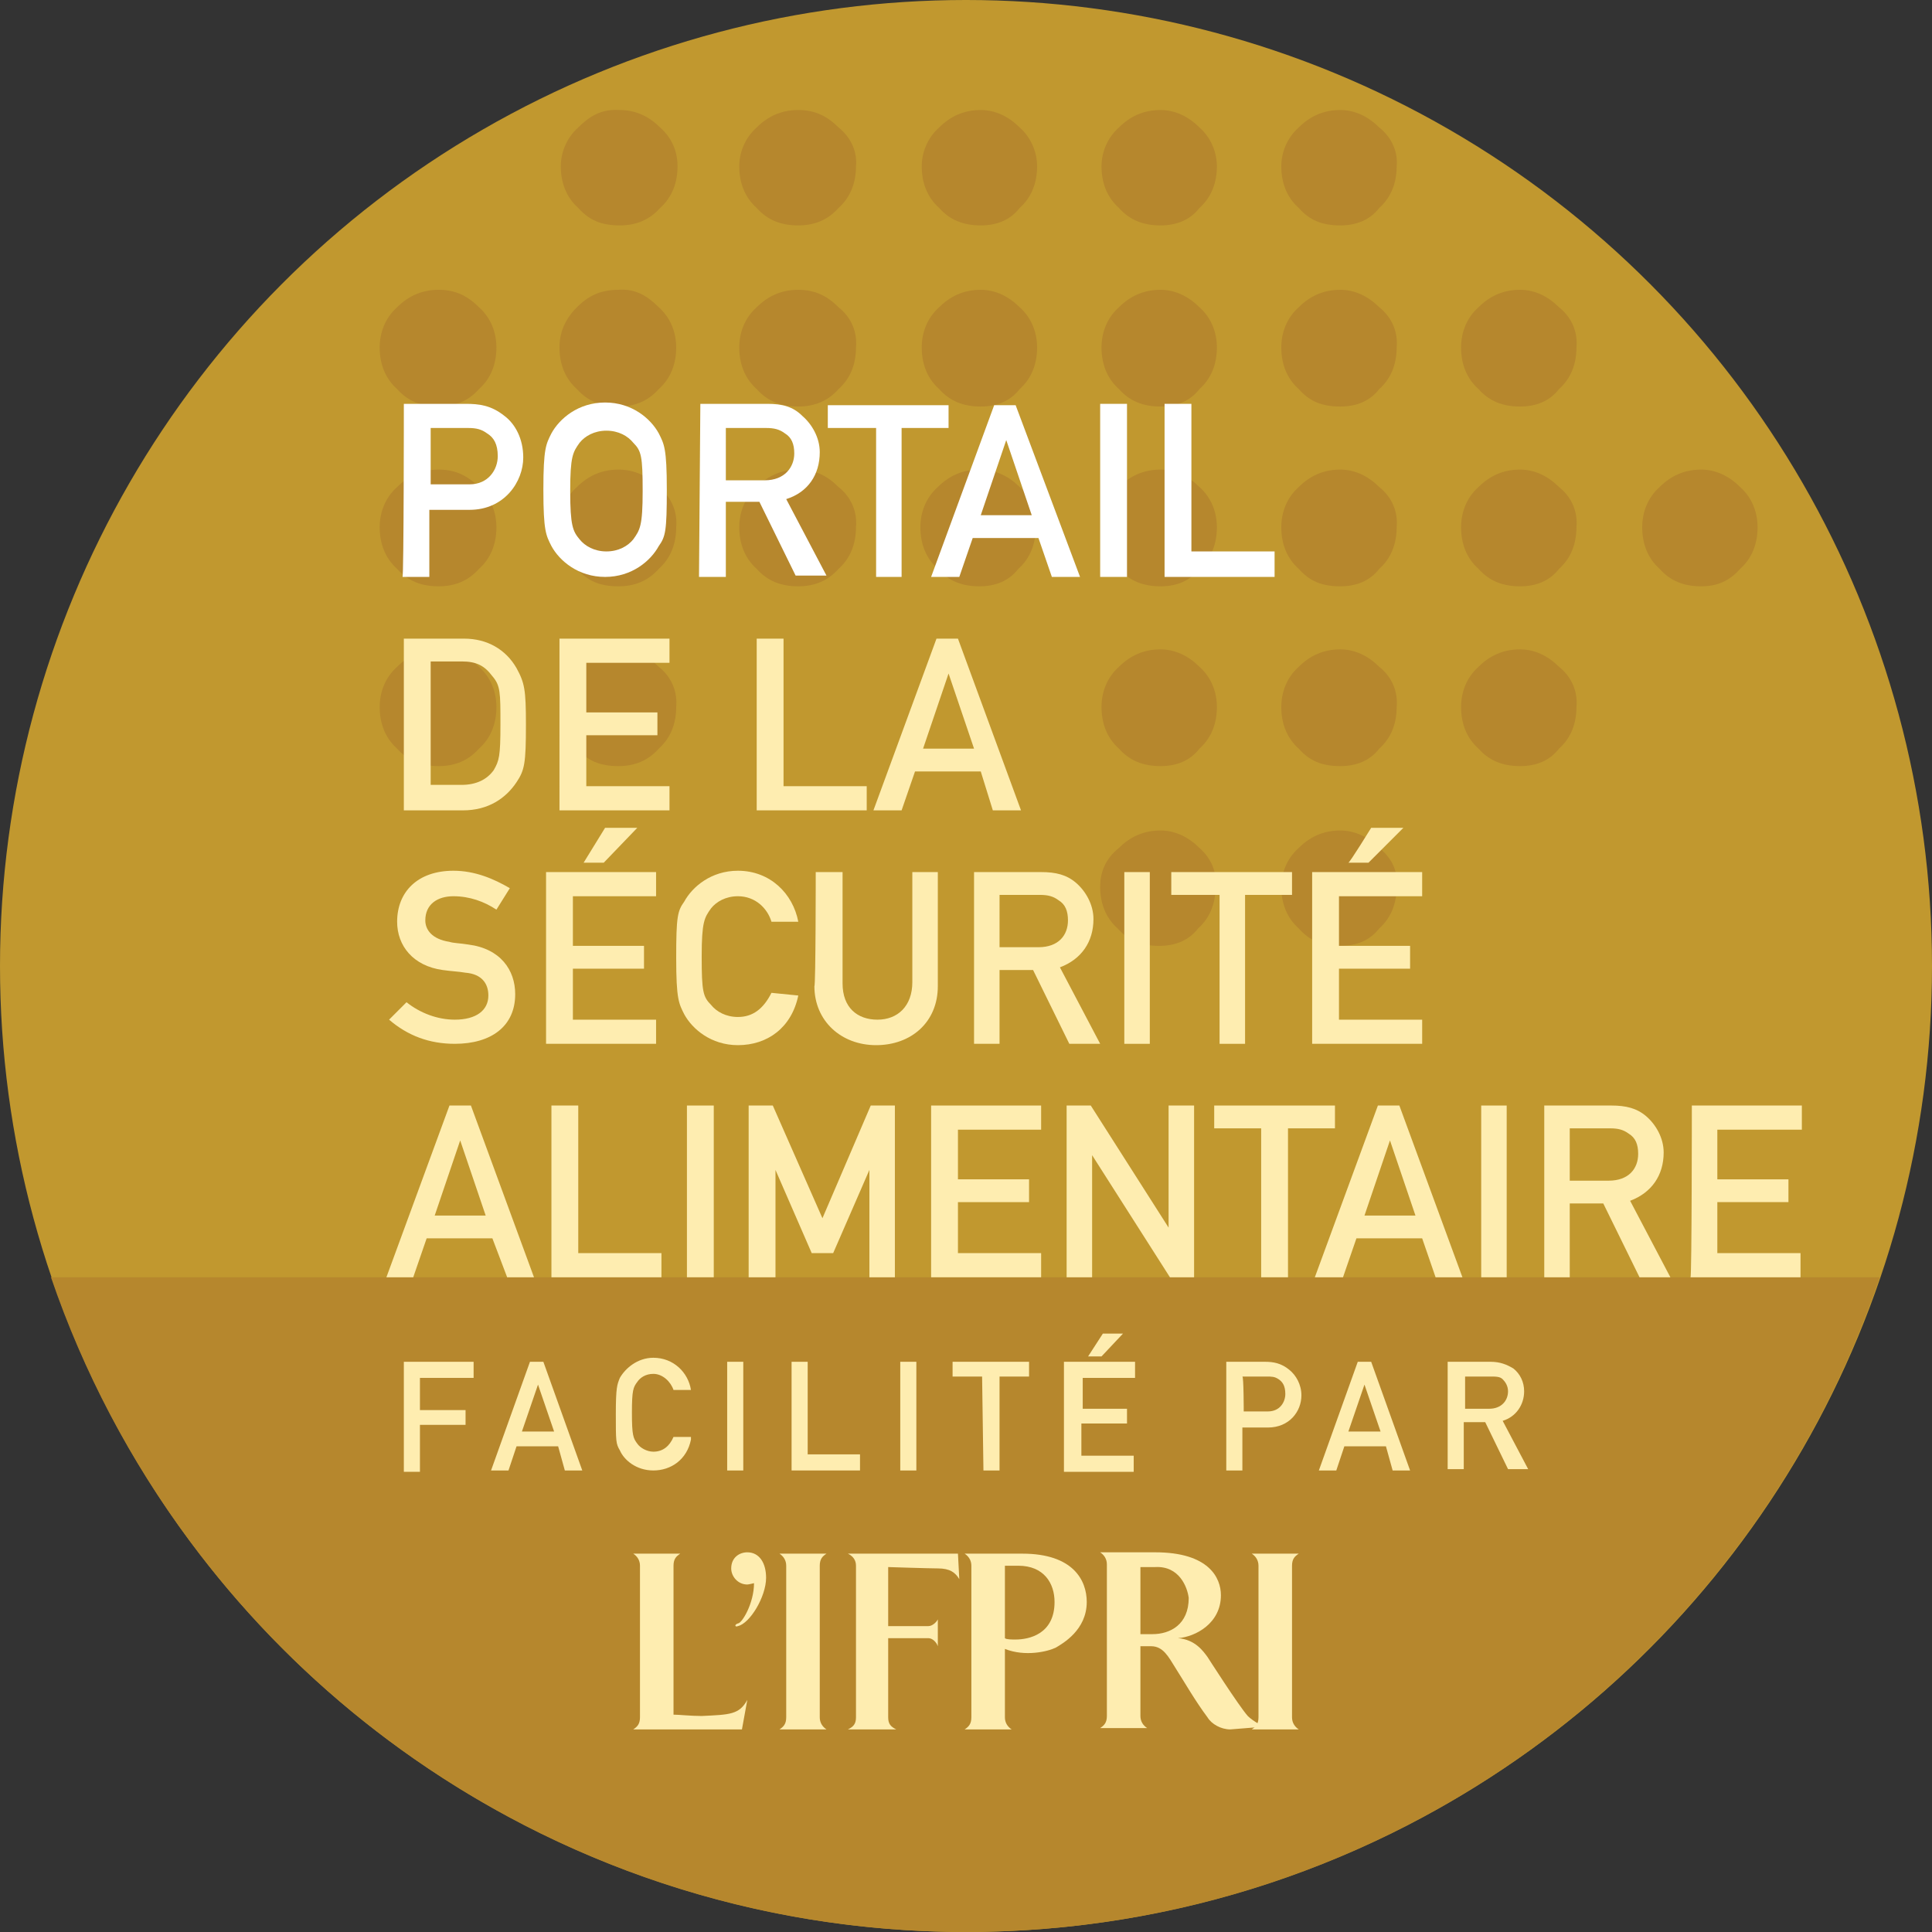<?xml version="1.0" encoding="utf-8"?>
<!-- Generator: Adobe Illustrator 28.3.0, SVG Export Plug-In . SVG Version: 6.00 Build 0)  -->
<svg version="1.1" id="Layer_2_00000037660946005118827580000006471968520916407950_"
	 xmlns="http://www.w3.org/2000/svg" xmlns:xlink="http://www.w3.org/1999/xlink" x="0px" y="0px" viewBox="0 0 144 144"
	 style="enable-background:new 0 0 144 144;" xml:space="preserve">
<rect x="0" y="0" width="144" height="144" fill="#333333" stroke="none"/>
<style type="text/css">
	.st0{fill:#C1982F;}
	.st1{fill:#B6872D;}
	.st2{fill:#FEEDB0;}
	.st3{fill:#FFFFFF;}
</style>
<g id="Layer_1-2">
	<circle class="st0" cx="72" cy="72" r="72"/>
	<path class="st1" d="M3.8,95.2C13.5,123.6,40.4,144,72,144s58.5-20.4,68.1-48.8H3.8z"/>
	<path class="st1" d="M49.1,22.9c0.9,0.8,1.3,1.9,1.3,3c0,1.2-0.4,2.3-1.3,3.1c-0.8,0.9-1.8,1.3-3,1.3c-1.3,0-2.3-0.4-3.1-1.3
		c-0.9-0.8-1.3-1.9-1.3-3.1c0-1.1,0.4-2.1,1.3-3c0.8-0.8,1.7-1.3,3.1-1.3C47.4,21.5,48.3,22.1,49.1,22.9 M49.1,36.3
		c-0.8-0.8-1.8-1.3-3-1.3c-1.3,0-2.3,0.5-3.1,1.3c-0.9,0.8-1.3,1.9-1.3,3c0,1.2,0.4,2.3,1.3,3.1c0.8,0.9,1.7,1.3,3.1,1.3
		c1.2,0,2.2-0.4,3-1.3c0.9-0.8,1.3-1.9,1.3-3.1C50.5,38.2,50.1,37.1,49.1,36.3 M62.5,9.5c-0.8-0.8-1.7-1.3-3-1.3
		c-1.3,0-2.3,0.5-3.1,1.3c-0.9,0.8-1.3,1.9-1.3,2.9c0,1.2,0.4,2.3,1.3,3.1c0.8,0.9,1.8,1.3,3.1,1.3c1.2,0,2.2-0.4,3-1.3
		c0.9-0.8,1.3-1.9,1.3-3.1C63.9,11.4,63.5,10.3,62.5,9.5 M62.5,22.9c-0.8-0.8-1.7-1.3-3-1.3c-1.3,0-2.3,0.5-3.1,1.3
		c-0.9,0.8-1.3,1.9-1.3,3c0,1.2,0.4,2.3,1.3,3.1c0.8,0.9,1.8,1.3,3.1,1.3c1.2,0,2.2-0.4,3-1.3c0.9-0.8,1.3-1.9,1.3-3.1
		C63.9,24.8,63.5,23.7,62.5,22.9 M76,9.5c-0.8-0.8-1.8-1.3-2.9-1.3c-1.3,0-2.3,0.5-3.1,1.3c-0.9,0.8-1.3,1.9-1.3,2.9
		c0,1.2,0.4,2.3,1.3,3.1c0.8,0.9,1.8,1.3,3.1,1.3c1.2,0,2.2-0.4,2.9-1.3c0.9-0.8,1.3-1.9,1.3-3.1C77.3,11.4,76.9,10.3,76,9.5
		 M76,22.9c-0.8-0.8-1.8-1.3-2.9-1.3c-1.3,0-2.3,0.5-3.1,1.3c-0.9,0.8-1.3,1.9-1.3,3c0,1.2,0.4,2.3,1.3,3.1c0.8,0.9,1.8,1.3,3.1,1.3
		c1.2,0,2.2-0.4,2.9-1.3c0.9-0.8,1.3-1.9,1.3-3.1C77.3,24.8,76.9,23.7,76,22.9 M76,36.3C75.2,35.5,74.2,35,73,35
		c-1.3,0-2.3,0.5-3.1,1.3c-0.9,0.8-1.3,1.9-1.3,3c0,1.2,0.4,2.3,1.3,3.1c0.8,0.9,1.8,1.3,3.1,1.3c1.2,0,2.2-0.4,2.9-1.3
		c0.9-0.8,1.3-1.9,1.3-3.1C77.3,38.2,76.9,37.1,76,36.3 M102.8,22.9c-0.8-0.8-1.8-1.3-2.9-1.3c-1.3,0-2.3,0.5-3.1,1.3
		c-0.9,0.8-1.3,1.9-1.3,3c0,1.2,0.4,2.3,1.3,3.1c0.8,0.9,1.7,1.3,3.1,1.3c1.2,0,2.2-0.4,2.9-1.3c0.9-0.8,1.3-1.9,1.3-3.1
		C104.2,24.8,103.8,23.7,102.8,22.9 M102.8,36.3c-0.8-0.8-1.8-1.3-2.9-1.3c-1.3,0-2.3,0.5-3.1,1.3c-0.9,0.8-1.3,1.9-1.3,3
		c0,1.2,0.4,2.3,1.3,3.1c0.8,0.9,1.7,1.3,3.1,1.3c1.2,0,2.2-0.4,2.9-1.3c0.9-0.8,1.3-1.9,1.3-3.1C104.2,38.2,103.8,37.1,102.8,36.3
		 M102.8,49.7c-0.8-0.8-1.8-1.3-2.9-1.3c-1.3,0-2.3,0.5-3.1,1.3c-0.9,0.8-1.3,1.9-1.3,3c0,1.2,0.4,2.3,1.3,3.1
		c0.8,0.9,1.7,1.3,3.1,1.3c1.2,0,2.2-0.4,2.9-1.3c0.9-0.8,1.3-1.9,1.3-3.1C104.2,51.6,103.8,50.5,102.8,49.7 M116.2,36.3
		c-0.8-0.8-1.8-1.3-2.9-1.3c-1.3,0-2.3,0.5-3.1,1.3c-0.9,0.8-1.3,1.9-1.3,3c0,1.2,0.4,2.3,1.3,3.1c0.8,0.9,1.8,1.3,3.1,1.3
		c1.2,0,2.2-0.4,2.9-1.3c0.9-0.8,1.3-1.9,1.3-3.1C117.6,38.2,117.2,37.1,116.2,36.3 M43.1,9.5c-0.9,0.8-1.3,1.9-1.3,2.9
		c0,1.2,0.4,2.3,1.3,3.1c0.8,0.9,1.7,1.3,3.1,1.3c1.2,0,2.2-0.4,3-1.3c0.9-0.8,1.3-1.9,1.3-3.1c0-1.1-0.4-2.1-1.3-2.9
		c-0.8-0.8-1.8-1.3-3-1.3C44.8,8.1,43.9,8.7,43.1,9.5 M35.7,36.3c-0.8-0.8-1.7-1.3-3-1.3c-1.3,0-2.3,0.5-3.1,1.3
		c-0.9,0.8-1.3,1.9-1.3,3c0,1.2,0.4,2.3,1.3,3.1c0.8,0.9,1.8,1.3,3.1,1.3c1.2,0,2.2-0.4,3-1.3c0.9-0.8,1.3-1.9,1.3-3.1
		C37,38.2,36.6,37.1,35.7,36.3 M62.5,36.3c-0.8-0.8-1.7-1.3-3-1.3c-1.3,0-2.3,0.5-3.1,1.3c-0.9,0.8-1.3,1.9-1.3,3
		c0,1.2,0.4,2.3,1.3,3.1c0.8,0.9,1.8,1.3,3.1,1.3c1.2,0,2.2-0.4,3-1.3c0.9-0.8,1.3-1.9,1.3-3.1C63.9,38.2,63.5,37.1,62.5,36.3
		 M116.2,49.7c-0.8-0.8-1.8-1.3-2.9-1.3c-1.3,0-2.3,0.5-3.1,1.3c-0.9,0.8-1.3,1.9-1.3,3c0,1.2,0.4,2.3,1.3,3.1
		c0.8,0.9,1.8,1.3,3.1,1.3c1.2,0,2.2-0.4,2.9-1.3c0.9-0.8,1.3-1.9,1.3-3.1C117.6,51.6,117.2,50.5,116.2,49.7 M102.8,63.2
		c-0.8-0.8-1.8-1.3-2.9-1.3c-1.3,0-2.3,0.5-3.1,1.3c-0.9,0.8-1.3,1.9-1.3,2.9c0,1.2,0.4,2.3,1.3,3.1c0.8,0.9,1.7,1.3,3.1,1.3
		c1.2,0,2.2-0.4,2.9-1.3c0.9-0.8,1.3-1.9,1.3-3.1C104.2,65,103.8,64,102.8,63.2 M129.7,36.3c-0.8-0.8-1.8-1.3-2.9-1.3
		c-1.3,0-2.3,0.5-3.1,1.3c-0.9,0.8-1.3,1.9-1.3,3c0,1.2,0.4,2.3,1.3,3.1c0.8,0.9,1.8,1.3,3.1,1.3c1.2,0,2.1-0.4,2.9-1.3
		c0.9-0.8,1.3-1.9,1.3-3.1C131,38.2,130.6,37.1,129.7,36.3 M35.7,22.9c-0.8-0.8-1.7-1.3-3-1.3c-1.3,0-2.3,0.5-3.1,1.3
		c-0.9,0.8-1.3,1.9-1.3,3c0,1.2,0.4,2.3,1.3,3.1c0.8,0.9,1.8,1.3,3.1,1.3c1.2,0,2.2-0.4,3-1.3c0.9-0.8,1.3-1.9,1.3-3.1
		C37,24.8,36.6,23.7,35.7,22.9 M89.4,22.9c-0.8-0.8-1.8-1.3-2.9-1.3c-1.3,0-2.3,0.5-3.1,1.3c-0.9,0.8-1.3,1.9-1.3,3
		c0,1.2,0.4,2.3,1.3,3.1c0.8,0.9,1.8,1.3,3.1,1.3c1.2,0,2.2-0.4,2.9-1.3c0.9-0.8,1.3-1.9,1.3-3.1C90.7,24.8,90.3,23.7,89.4,22.9
		 M89.4,36.3c-0.8-0.8-1.8-1.3-2.9-1.3c-1.3,0-2.3,0.5-3.1,1.3c-0.9,0.8-1.3,1.9-1.3,3c0,1.2,0.4,2.3,1.3,3.1
		c0.8,0.9,1.8,1.3,3.1,1.3c1.2,0,2.2-0.4,2.9-1.3c0.9-0.8,1.3-1.9,1.3-3.1C90.7,38.2,90.3,37.1,89.4,36.3 M116.2,22.9
		c-0.8-0.8-1.8-1.3-2.9-1.3c-1.3,0-2.3,0.5-3.1,1.3c-0.9,0.8-1.3,1.9-1.3,3c0,1.2,0.4,2.3,1.3,3.1c0.8,0.9,1.8,1.3,3.1,1.3
		c1.2,0,2.2-0.4,2.9-1.3c0.9-0.8,1.3-1.9,1.3-3.1C117.6,24.8,117.2,23.7,116.2,22.9 M49.1,49.7c-0.8-0.8-1.8-1.3-3-1.3
		c-1.3,0-2.3,0.5-3.1,1.3c-0.9,0.8-1.3,1.9-1.3,3c0,1.2,0.4,2.3,1.3,3.1c0.8,0.9,1.7,1.3,3.1,1.3c1.2,0,2.2-0.4,3-1.3
		c0.9-0.8,1.3-1.9,1.3-3.1C50.5,51.6,50.1,50.5,49.1,49.7 M35.7,49.7c-0.8-0.8-1.7-1.3-3-1.3c-1.3,0-2.3,0.5-3.1,1.3
		c-0.9,0.8-1.3,1.9-1.3,3c0,1.2,0.4,2.3,1.3,3.1c0.8,0.9,1.8,1.3,3.1,1.3c1.2,0,2.2-0.4,3-1.3c0.9-0.8,1.3-1.9,1.3-3.1
		C37,51.6,36.6,50.5,35.7,49.7 M89.4,49.7c-0.8-0.8-1.8-1.3-2.9-1.3c-1.3,0-2.3,0.5-3.1,1.3c-0.9,0.8-1.3,1.9-1.3,3
		c0,1.2,0.4,2.3,1.3,3.1c0.8,0.9,1.8,1.3,3.1,1.3c1.2,0,2.2-0.4,2.9-1.3c0.9-0.8,1.3-1.9,1.3-3.1C90.7,51.6,90.3,50.5,89.4,49.7
		 M89.4,63.2c-0.8-0.8-1.8-1.3-2.9-1.3c-1.3,0-2.3,0.5-3.1,1.3C82.4,64,82,65,82,66.1c0,1.2,0.4,2.3,1.3,3.1
		c0.8,0.9,1.8,1.3,3.1,1.3c1.2,0,2.2-0.4,2.9-1.3c0.9-0.8,1.3-1.9,1.3-3.1C90.7,65,90.3,64,89.4,63.2 M89.4,9.5
		c-0.8-0.8-1.8-1.3-2.9-1.3c-1.3,0-2.3,0.5-3.1,1.3c-0.9,0.8-1.3,1.9-1.3,2.9c0,1.2,0.4,2.3,1.3,3.1c0.8,0.9,1.8,1.3,3.1,1.3
		c1.2,0,2.2-0.4,2.9-1.3c0.9-0.8,1.3-1.9,1.3-3.1C90.7,11.4,90.3,10.3,89.4,9.5 M102.8,9.5c-0.8-0.8-1.8-1.3-2.9-1.3
		c-1.3,0-2.3,0.5-3.1,1.3c-0.9,0.8-1.3,1.9-1.3,2.9c0,1.2,0.4,2.3,1.3,3.1c0.8,0.9,1.7,1.3,3.1,1.3c1.2,0,2.2-0.4,2.9-1.3
		c0.9-0.8,1.3-1.9,1.3-3.1C104.2,11.4,103.8,10.3,102.8,9.5"/>
	<path class="st2" d="M30.1,101.5h5.2v1.2h-4v2.4h3.4v1.1h-3.4v3.5h-1.2L30.1,101.5L30.1,101.5z"/>
	<path class="st2" d="M41.6,107.8h-3.1l-0.6,1.8h-1.3l2.9-8.1h1l2.9,8.1h-1.3L41.6,107.8L41.6,107.8z M41.3,106.7l-1.2-3.5h0
		l-1.2,3.5C38.9,106.7,41.3,106.7,41.3,106.7z"/>
	<path class="st2" d="M51.5,107.3c-0.3,1.5-1.5,2.3-2.8,2.3c-1.3,0-2.2-0.8-2.5-1.5c-0.3-0.5-0.3-0.7-0.3-2.7s0.1-2.2,0.3-2.7
		c0.4-0.7,1.3-1.5,2.5-1.5c1.5,0,2.6,1.1,2.8,2.4h-1.3c-0.2-0.6-0.8-1.2-1.5-1.2c-0.6,0-1,0.3-1.2,0.6c-0.3,0.4-0.4,0.6-0.4,2.3
		s0.1,1.9,0.4,2.3c0.2,0.3,0.7,0.6,1.2,0.6c0.7,0,1.2-0.4,1.5-1.1H51.5z"/>
	<path class="st2" d="M54.2,101.5h1.2v8.1h-1.2C54.2,109.6,54.2,101.5,54.2,101.5z"/>
	<path class="st2" d="M59,101.5h1.2v6.9h3.9v1.2H59L59,101.5L59,101.5z"/>
	<path class="st2" d="M67.1,101.5h1.2v8.1h-1.2C67.1,109.6,67.1,101.5,67.1,101.5z"/>
	<path class="st2" d="M73.2,102.6H71v-1.1h5.7v1.1h-2.2v7h-1.2L73.2,102.6L73.2,102.6z"/>
	<path class="st2" d="M79.4,101.5h5.2v1.2h-3.9v2.3H84v1.1h-3.4v2.4h3.9v1.2h-5.2V101.5L79.4,101.5z M82.2,99.4h1.5l-1.6,1.7h-1
		L82.2,99.4z"/>
	<path class="st2" d="M91.4,101.5h2.9c0.6,0,1.2,0.1,1.8,0.6c0.5,0.4,0.9,1.1,0.9,1.9c0,1.2-0.9,2.4-2.5,2.4h-1.9v3.2h-1.2
		C91.4,109.6,91.4,101.5,91.4,101.5z M92.7,105.2h1.8c0.9,0,1.3-0.7,1.3-1.3c0-0.6-0.2-0.9-0.5-1.1c-0.3-0.2-0.5-0.2-0.9-0.2h-1.8
		C92.7,102.6,92.7,105.2,92.7,105.2z"/>
	<path class="st2" d="M103.3,107.8h-3.1l-0.6,1.8h-1.3l2.9-8.1h1l2.9,8.1h-1.3L103.3,107.8L103.3,107.8z M102.9,106.7l-1.2-3.5h0
		l-1.2,3.5C100.6,106.7,103,106.7,102.9,106.7z"/>
	<path class="st2" d="M107.9,101.5h3.2c0.7,0,1.2,0.2,1.7,0.5c0.5,0.4,0.8,1,0.8,1.7c0,1-0.6,1.9-1.6,2.2l1.9,3.6h-1.5l-1.7-3.5
		h-1.6v3.5h-1.2C107.9,109.6,107.9,101.5,107.9,101.5z M109.2,105h1.8c0.9,0,1.4-0.6,1.4-1.3c0-0.4-0.2-0.7-0.4-0.9
		c-0.2-0.2-0.5-0.2-0.9-0.2h-1.9L109.2,105L109.2,105z"/>
	<path class="st3" d="M30.1,30.1h4.6c1,0,1.9,0.1,2.9,0.9c0.8,0.6,1.4,1.7,1.4,3.1c0,1.8-1.4,3.9-4,3.9h-3v5h-2
		C30.1,43,30.1,30.2,30.1,30.1z M32.1,36.1H35c1.4,0,2.1-1.1,2.1-2.1c0-0.9-0.3-1.4-0.8-1.7c-0.4-0.3-0.8-0.4-1.4-0.4h-2.8
		L32.1,36.1L32.1,36.1z"/>
	<path class="st3" d="M41.1,32.3c0.6-1.1,2-2.3,4-2.3s3.4,1.2,4,2.3c0.4,0.8,0.6,1.1,0.6,4.2s-0.1,3.5-0.6,4.2c-0.6,1.1-2,2.3-4,2.3
		s-3.4-1.2-4-2.3c-0.4-0.8-0.6-1.1-0.6-4.2S40.7,33.1,41.1,32.3z M43.2,40.2c0.4,0.5,1.1,0.9,2,0.9s1.6-0.4,2-0.9
		c0.5-0.7,0.7-1,0.7-3.6s-0.1-3-0.7-3.6c-0.4-0.5-1.1-0.9-2-0.9s-1.6,0.4-2,0.9c-0.5,0.7-0.7,1-0.7,3.6S42.7,39.6,43.2,40.2z"/>
	<path class="st3" d="M52.2,30.1h5c1.1,0,1.9,0.2,2.6,0.9c0.7,0.6,1.3,1.6,1.3,2.7c0,1.7-0.9,3-2.5,3.5l3,5.7h-2.3l-2.7-5.5h-2.5V43
		h-2L52.2,30.1L52.2,30.1z M54.1,35.8h2.9c1.5,0,2.2-1,2.2-2c0-0.7-0.2-1.2-0.7-1.5c-0.4-0.3-0.8-0.4-1.4-0.4h-3L54.1,35.8
		L54.1,35.8z"/>
	<path class="st3" d="M65.2,31.9h-3.5v-1.7h9v1.7h-3.5V43h-1.9V31.9z"/>
	<path class="st3" d="M77.4,40.1h-4.9l-1,2.9h-2.1l4.7-12.8h1.6L80.5,43h-2.1L77.4,40.1L77.4,40.1z M76.9,38.4L75,32.8h0l-1.9,5.6
		H76.9L76.9,38.4z"/>
	<path class="st3" d="M82,30.1H84V43H82V30.1z"/>
	<path class="st3" d="M86.9,30.1h1.9v11h6.2V43h-8.2V30.1z"/>
	<path class="st2" d="M30.1,47.6h4.5c1.7,0,3.1,0.8,3.9,2.2c0.6,1.1,0.7,1.6,0.7,4.2c0,2.9-0.1,3.4-0.7,4.3c-0.8,1.2-2.1,2.1-4,2.1
		h-4.4C30.1,60.4,30.1,47.6,30.1,47.6z M32.1,58.5h2.3c1.1,0,1.9-0.4,2.4-1.1c0.4-0.7,0.5-1,0.5-3.4s0-2.9-0.6-3.6
		c-0.6-0.8-1.2-1.1-2.3-1.1h-2.3V58.5L32.1,58.5z"/>
	<path class="st2" d="M41.7,47.6h8.2v1.8h-6.2v3.7H49v1.7h-5.3v3.8h6.2v1.8h-8.2C41.7,60.4,41.7,47.6,41.7,47.6z"/>
	<path class="st2" d="M56.4,47.6h2v11h6.2v1.8h-8.2C56.4,60.4,56.4,47.6,56.4,47.6z"/>
	<path class="st2" d="M73.1,57.5h-4.9l-1,2.9h-2.1l4.7-12.8h1.6l4.7,12.8h-2.1L73.1,57.5L73.1,57.5z M72.6,55.8l-1.9-5.6h0l-1.9,5.6
		H72.6L72.6,55.8z"/>
	<path class="st2" d="M30.3,74.7c1,0.8,2.3,1.3,3.6,1.3c1.6,0,2.5-0.7,2.5-1.8c0-0.9-0.5-1.6-1.7-1.7c-0.6-0.1-1-0.1-1.7-0.2
		c-2.2-0.3-3.4-1.8-3.4-3.6c0-2.2,1.5-3.8,4.2-3.8c1.6,0,3,0.6,4.2,1.3L37,67.8c-0.9-0.6-2-1-3.2-1s-2.1,0.6-2.1,1.8
		c0,0.7,0.5,1.4,1.8,1.6c0.3,0.1,0.8,0.1,1.4,0.2c2.4,0.3,3.5,1.9,3.5,3.7c0,2.4-1.8,3.7-4.5,3.7c-1.9,0-3.5-0.6-4.9-1.8L30.3,74.7
		L30.3,74.7z"/>
	<path class="st2" d="M40.7,65h8.2v1.8h-6.2v3.7h5.3v1.7h-5.3V76h6.2v1.8h-8.2C40.7,77.8,40.7,65,40.7,65z M45.1,61.7h2.4L45,64.3
		h-1.5C43.5,64.3,45.1,61.7,45.1,61.7z"/>
	<path class="st2" d="M59.5,74.2c-0.5,2.4-2.3,3.7-4.5,3.7c-2,0-3.4-1.2-4-2.3c-0.4-0.8-0.6-1.1-0.6-4.2s0.1-3.5,0.6-4.2
		c0.6-1.1,2-2.3,4-2.3c2.4,0,4.1,1.7,4.5,3.8h-2c-0.3-1-1.2-1.9-2.5-1.9c-0.9,0-1.6,0.4-2,0.9c-0.5,0.7-0.7,1-0.7,3.6s0.1,3,0.7,3.6
		c0.4,0.5,1.1,0.9,2,0.9c1.1,0,1.9-0.6,2.5-1.8L59.5,74.2L59.5,74.2z"/>
	<path class="st2" d="M60.8,65h2v8.3c0,1.8,1.1,2.7,2.6,2.7S68,75,68,73.2V65h1.9v8.5c0,2.7-2,4.4-4.6,4.4s-4.6-1.8-4.6-4.4
		C60.8,73.5,60.8,65,60.8,65z"/>
	<path class="st2" d="M72.6,65h5c1.1,0,1.9,0.2,2.6,0.8c0.7,0.6,1.3,1.6,1.3,2.7c0,1.7-0.9,3-2.5,3.6l3,5.7h-2.3L77,72.3h-2.5v5.5
		h-1.9L72.6,65L72.6,65z M74.5,70.6h2.9c1.5,0,2.2-0.9,2.2-2c0-0.7-0.2-1.2-0.7-1.5c-0.4-0.3-0.8-0.4-1.4-0.4h-3L74.5,70.6
		L74.5,70.6z"/>
	<path class="st2" d="M83.8,65h1.9v12.8h-1.9V65z"/>
	<path class="st2" d="M90.8,66.7h-3.5V65h9v1.7h-3.5v11.1h-1.9V66.7z"/>
	<path class="st2" d="M97.8,65h8.2v1.8h-6.2v3.7h5.3v1.7h-5.3V76h6.2v1.8h-8.2V65z M102.2,61.7h2.4l-2.6,2.6h-1.5
		C100.6,64.3,102.2,61.7,102.2,61.7z"/>
	<path class="st2" d="M36.7,92.3h-4.9l-1,2.9h-2l4.7-12.8h1.6l4.7,12.8h-2L36.7,92.3L36.7,92.3z M36.2,90.6L34.3,85h0l-1.9,5.6H36.2
		L36.2,90.6z"/>
	<path class="st2" d="M41.1,82.4h2v11h6.2v1.8h-8.2C41.1,95.2,41.1,82.4,41.1,82.4z"/>
	<path class="st2" d="M51.2,82.4h2v12.8h-2V82.4z"/>
	<path class="st2" d="M55.8,82.4h1.8l3.7,8.4l3.6-8.4h1.8v12.8h-1.9v-8h0l-2.7,6.2h-1.6l-2.7-6.2h0v8h-2L55.8,82.4L55.8,82.4z"/>
	<path class="st2" d="M69.4,82.4h8.2v1.8h-6.2v3.7h5.3v1.7h-5.3v3.8h6.2v1.8h-8.2V82.4z"/>
	<path class="st2" d="M79.5,82.4h1.8l5.8,9.1h0v-9.1h1.9v12.8h-1.8l-5.8-9.1h0v9.1h-1.9V82.4z"/>
	<path class="st2" d="M94,84.1h-3.5v-1.7h9v1.7h-3.5v11.1H94V84.1z"/>
	<path class="st2" d="M106,92.3h-4.9l-1,2.9h-2.1l4.7-12.8h1.6l4.7,12.8H107L106,92.3L106,92.3z M105.5,90.6l-1.9-5.6h0l-1.9,5.6
		H105.5L105.5,90.6z"/>
	<path class="st2" d="M110.4,82.4h1.9v12.8h-1.9V82.4z"/>
	<path class="st2" d="M115.1,82.4h5c1.1,0,1.9,0.2,2.6,0.8c0.7,0.6,1.3,1.6,1.3,2.7c0,1.7-0.9,3-2.5,3.6l3,5.7h-2.3l-2.7-5.5H117
		v5.5h-1.9L115.1,82.4L115.1,82.4z M117,88h2.9c1.5,0,2.2-0.9,2.2-2c0-0.7-0.2-1.2-0.7-1.5c-0.4-0.3-0.8-0.4-1.4-0.4h-3L117,88
		L117,88z"/>
	<path class="st2" d="M126.1,82.4h8.2v1.8H128v3.7h5.3v1.7H128v3.8h6.2v1.8h-8.2C126.1,95.2,126.1,82.4,126.1,82.4z"/>
	<path class="st2" d="M55.3,128.9h-8.1c0.3-0.2,0.5-0.4,0.5-0.9v-11.3c0-0.4-0.2-0.7-0.5-0.9h3.5c-0.3,0.2-0.5,0.4-0.5,0.9v11.1
		c0.4,0,1.3,0.1,2.1,0.1c2.1-0.1,2.8-0.1,3.4-1.2L55.3,128.9L55.3,128.9z"/>
	<path class="st2" d="M55,121.2c-0.2,0.1-0.3-0.1,0-0.2c0.3,0,1.2-1.5,1.2-3c0,0-0.4,0.1-0.5,0.1c-0.7,0-1.2-0.6-1.2-1.2
		c0-0.8,0.6-1.2,1.2-1.2c0.9,0,1.4,0.8,1.4,1.9C57.1,119,55.9,121,55,121.2z"/>
	<path class="st2" d="M58.1,128.9c0.3-0.2,0.5-0.4,0.5-0.9v-11.3c0-0.4-0.2-0.7-0.5-0.9h3.5c-0.3,0.2-0.5,0.4-0.5,0.9V128
		c0,0.4,0.2,0.7,0.5,0.9H58.1z"/>
	<path class="st2" d="M69.9,116.9c-0.6,0-3.7-0.1-3.7-0.1v4.4h3c0.3,0,0.6-0.3,0.7-0.5v2c-0.1-0.3-0.4-0.6-0.7-0.6h-3v5.9
		c0,0.5,0.2,0.7,0.6,0.9h-3.6c0.4-0.2,0.6-0.4,0.6-0.9v-11.3c0-0.4-0.2-0.7-0.6-0.9h8.2l0.1,1.9C71.2,117.2,70.8,116.9,69.9,116.9
		L69.9,116.9z"/>
	<path class="st2" d="M78.7,122.8c-0.6,0.3-2.3,0.7-3.8,0.1v5.1c0,0.4,0.2,0.7,0.5,0.9h-3.5c0.3-0.2,0.5-0.4,0.5-0.9v-11.3
		c0-0.4-0.2-0.7-0.5-0.9h4.3c3.8,0,4.8,2,4.8,3.6C81,121.5,79.2,122.5,78.7,122.8L78.7,122.8z M75.9,116.7c-0.6,0-1,0-1,0v5.4
		c0.1,0.1,0.5,0.1,0.8,0.1c1,0,2.9-0.4,2.9-2.8C78.6,118,77.8,116.7,75.9,116.7z"/>
	<path class="st2" d="M91.7,128.9c-0.7,0-1.4-0.4-1.7-0.9c-0.9-1.2-1.7-2.6-2.4-3.7c-0.5-0.8-0.9-1.6-1.8-1.6c-0.2,0-0.8,0-0.8,0
		v5.2c0,0.4,0.2,0.7,0.5,0.9H82c0.3-0.2,0.5-0.4,0.5-0.9v-11.3c0-0.4-0.2-0.7-0.5-0.9h4.1c4,0,4.9,1.9,4.9,3.2
		c0,2.1-1.9,3.1-3.2,3.2c1.3,0.1,1.9,1,2.2,1.4c0,0,2.3,3.6,3,4.4c0.4,0.4,1.2,0.8,1.2,0.8L91.7,128.9L91.7,128.9z M86.1,116.8
		c-0.6,0-1.1,0-1.1,0v5c0,0,0.5,0,0.9,0c1.3,0,2.7-0.7,2.7-2.7C88.5,118.3,87.9,116.7,86.1,116.8L86.1,116.8z"/>
	<path class="st2" d="M93.3,128.9c0.3-0.2,0.5-0.4,0.5-0.9v-11.3c0-0.4-0.2-0.7-0.5-0.9h3.5c-0.3,0.2-0.5,0.4-0.5,0.9V128
		c0,0.4,0.2,0.7,0.5,0.9H93.3z"/>
</g>
</svg>

